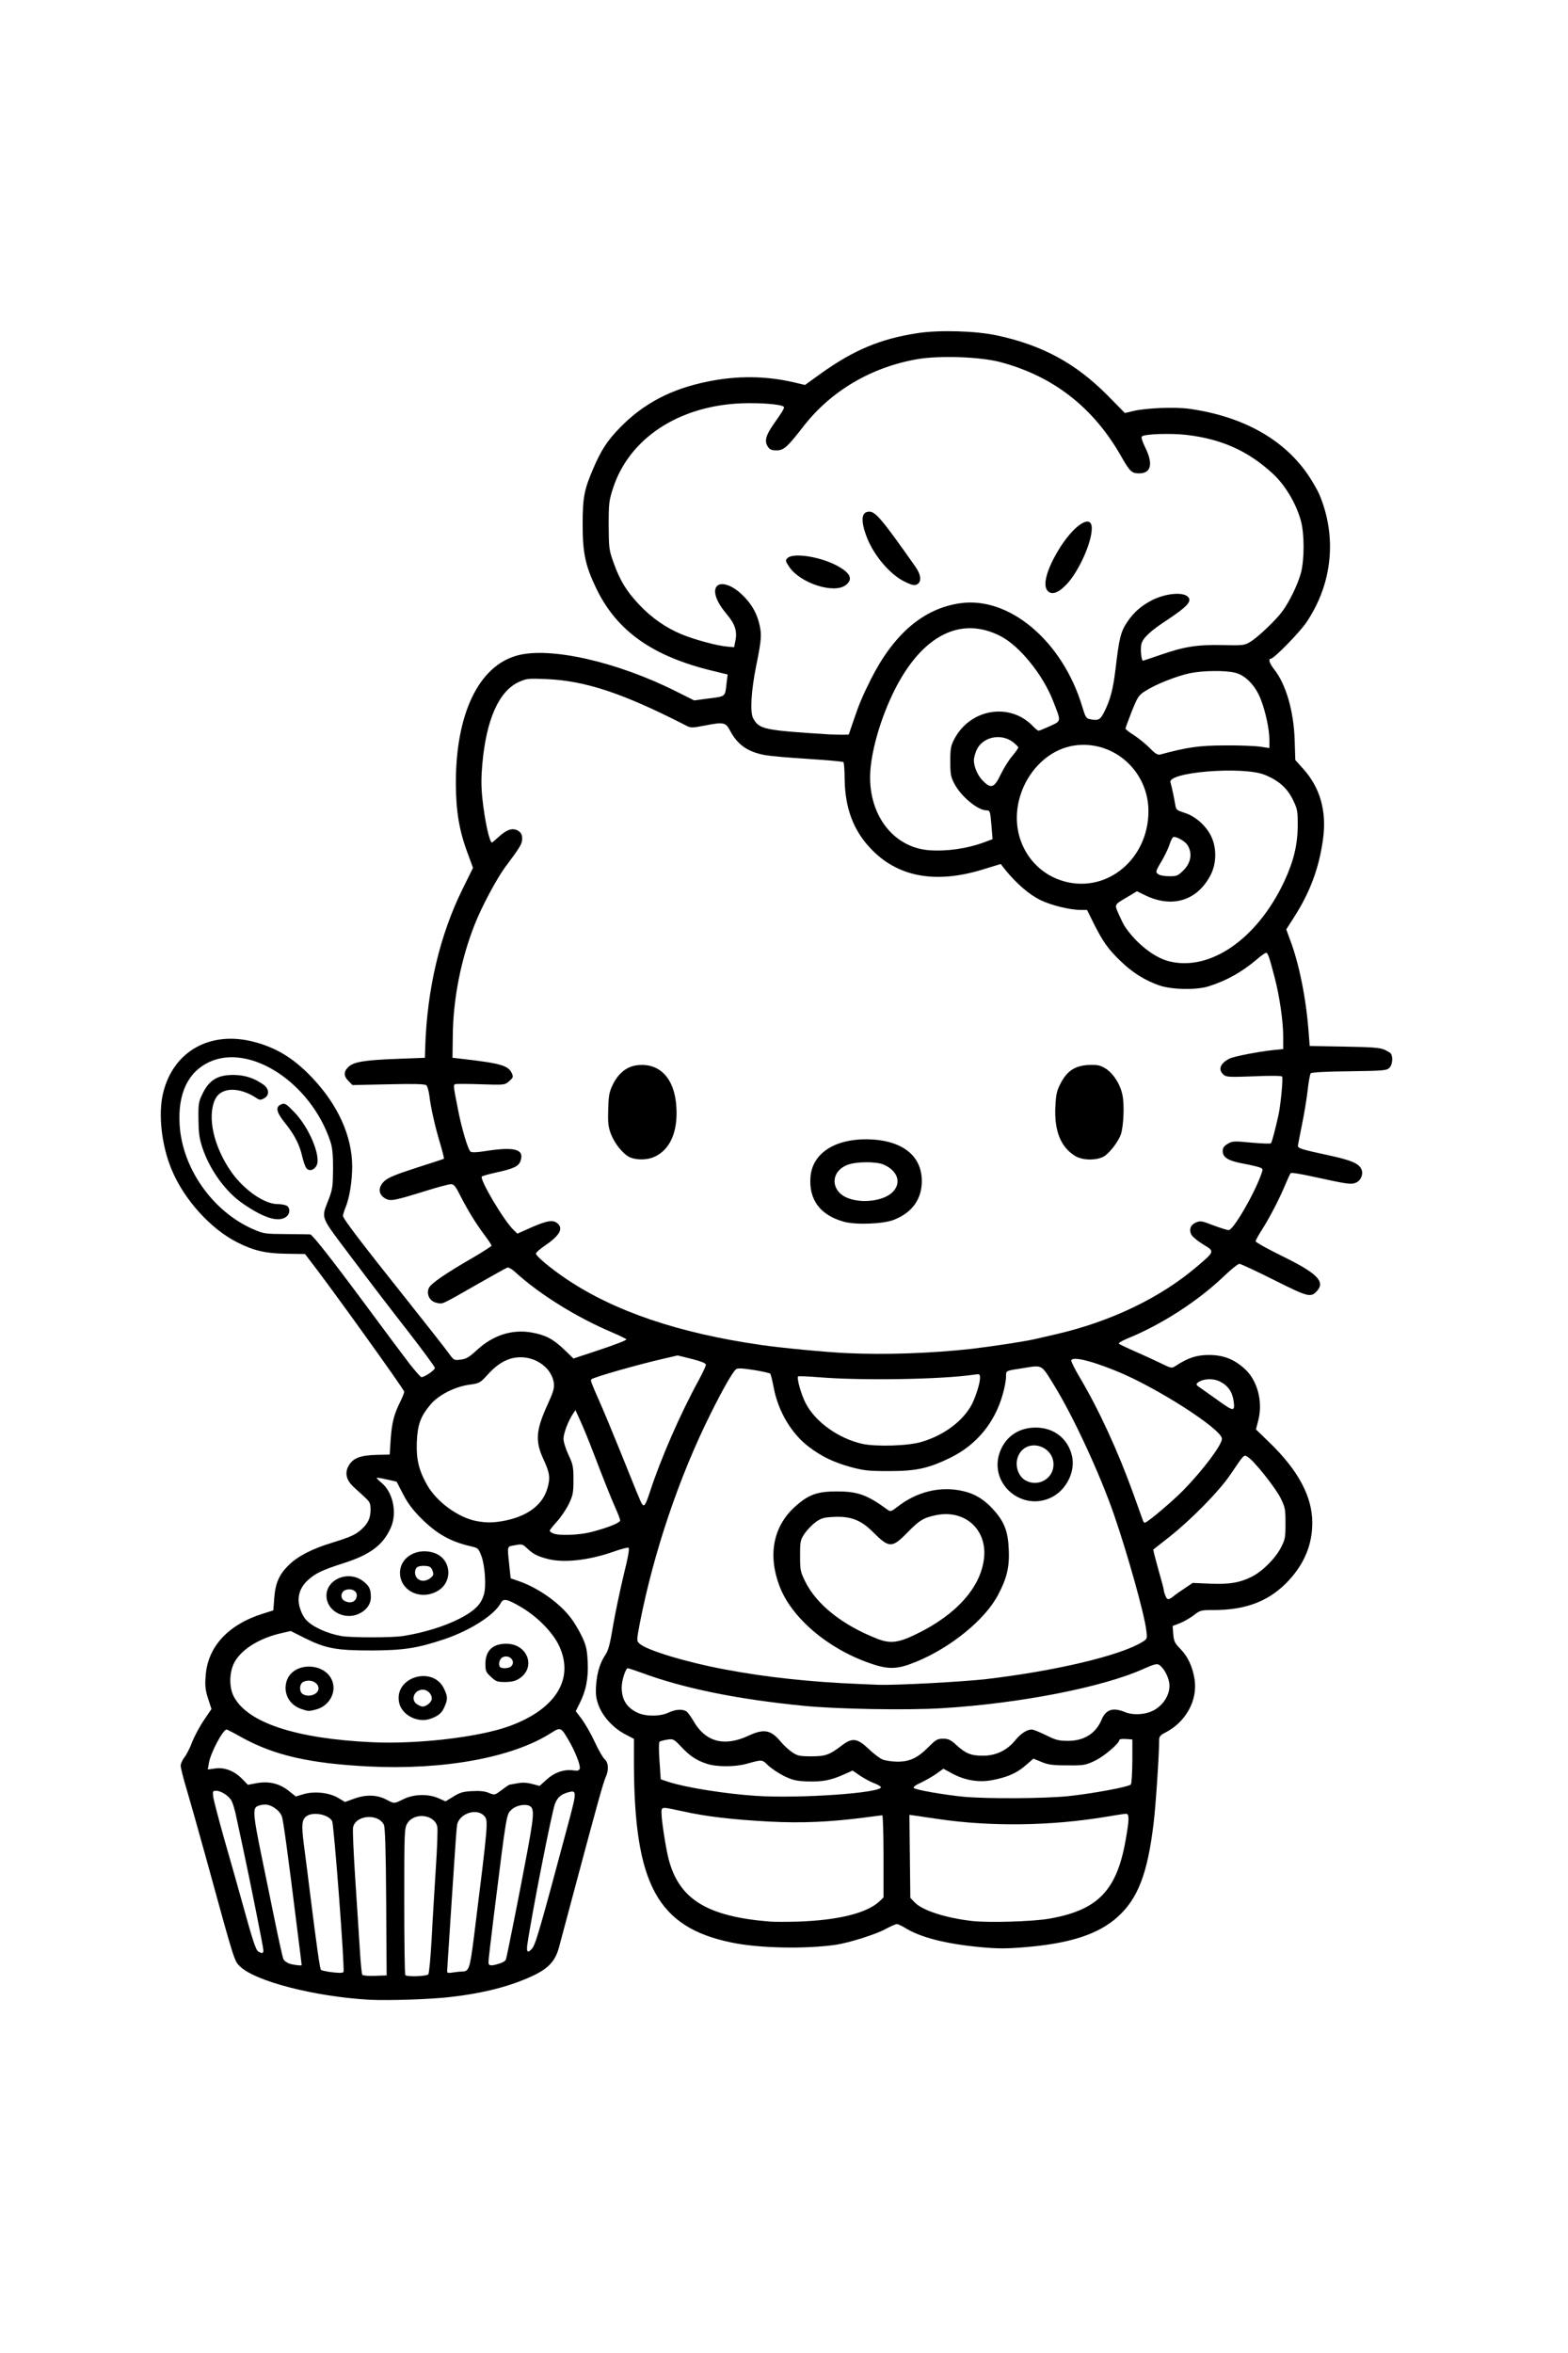 <?xml version="1.0" encoding="UTF-8"?>
<svg xmlns="http://www.w3.org/2000/svg" class="img-fluid" id="outputsvg" style="transform: none; transform-origin: 50% 50%; cursor: move;" width="1024" height="1536" viewBox="0 0 10240 15360">
  <rect x="0" y="0" width="10240" height="15360" fill="#808080" stroke="none"/>
  <g id="l3RHXr6Blnsb5XhhXVaAiZC" fill="rgb(0,0,0)" style="transform: none;">
    <g>
      <path id="pdRoWY4Bq" d="M2385 13084 c-358 -20 -752 -121 -850 -220 -35 -34 -35 -34 -215 -690 -49 -177 -107 -383 -129 -457 -49 -162 -53 -231 -18 -274 13 -15 36 -59 51 -98 15 -38 46 -99 70 -135 l42 -65 -14 -45 c-9 -31 -12 -80 -10 -155 4 -98 8 -118 35 -176 55 -119 177 -214 338 -265 l70 -22 6 -79 c7 -98 32 -155 93 -215 61 -59 154 -108 286 -148 131 -41 169 -59 208 -105 60 -68 54 -101 -32 -164 -62 -46 -86 -90 -86 -158 0 -59 28 -109 73 -128 17 -7 74 -16 125 -20 l92 -8 0 -66 c0 -85 21 -183 54 -250 l25 -53 -141 -197 c-142 -196 -390 -535 -455 -622 l-35 -46 -126 -6 c-233 -11 -390 -84 -558 -259 -176 -183 -264 -406 -263 -668 0 -209 42 -325 154 -428 89 -81 179 -112 328 -112 222 0 397 78 563 252 119 125 196 254 239 404 40 136 33 374 -15 498 -10 28 -6 36 81 150 51 67 197 252 323 411 127 160 246 309 265 333 18 23 40 42 48 42 9 0 39 -22 67 -48 96 -91 198 -132 328 -132 135 0 218 30 304 112 l53 50 120 -40 120 -39 -107 -48 c-178 -82 -389 -215 -525 -333 -27 -23 -50 -42 -52 -42 -2 0 -91 50 -197 110 -167 96 -199 110 -238 110 -25 0 -55 -3 -68 -6 -44 -12 -67 -100 -40 -159 12 -26 117 -98 286 -196 50 -29 92 -56 92 -60 0 -3 -15 -26 -34 -51 -37 -48 -127 -201 -153 -260 -9 -21 -24 -38 -32 -38 -9 0 -80 20 -158 45 -168 52 -230 63 -273 45 -40 -16 -50 -37 -50 -100 0 -80 26 -98 234 -166 l173 -55 -23 -77 c-28 -98 -64 -272 -64 -311 0 -16 -5 -33 -12 -37 -6 -4 -118 -6 -249 -5 l-239 2 -25 -25 c-20 -20 -25 -35 -25 -76 0 -99 47 -117 341 -128 l184 -7 2 -70 c12 -372 97 -737 238 -1020 l60 -123 -26 -74 c-54 -147 -72 -265 -72 -473 -2 -484 142 -795 400 -866 234 -65 692 32 1098 233 l110 54 70 -9 c39 -6 73 -15 77 -21 4 -6 8 -25 8 -43 0 -30 -3 -33 -42 -43 -188 -47 -251 -68 -364 -120 -251 -116 -429 -327 -505 -600 -21 -76 -24 -105 -24 -275 0 -211 8 -255 70 -398 51 -120 93 -183 175 -267 154 -157 330 -249 575 -301 145 -31 433 -34 563 -6 45 10 88 14 95 10 7 -4 50 -35 97 -68 197 -141 380 -216 616 -251 147 -22 438 -15 572 14 295 64 516 183 718 386 105 106 113 111 140 103 52 -15 316 -20 405 -8 355 51 626 206 782 447 101 156 147 343 133 544 -18 253 -109 447 -289 616 -80 75 -84 81 -70 99 31 40 84 166 103 247 12 47 23 139 27 213 l6 130 49 55 c123 137 161 314 122 558 -26 165 -84 316 -178 462 l-42 65 19 50 c51 137 97 375 113 582 l7 91 226 4 c202 3 230 5 266 23 32 16 41 28 48 58 12 48 2 99 -23 122 -17 16 -45 18 -259 19 -150 1 -244 5 -250 11 -6 6 -16 58 -22 115 -6 57 -21 153 -33 212 l-23 107 46 10 c311 68 329 74 357 116 20 31 15 119 -9 142 -9 9 -39 18 -70 21 -50 4 -98 -4 -363 -63 -17 -4 -24 5 -44 53 -34 84 -108 229 -148 292 -25 40 -31 55 -21 59 57 18 319 161 350 191 36 34 39 41 39 91 -1 78 -32 109 -109 109 -32 0 -86 -22 -242 -100 l-201 -101 -78 75 c-143 137 -354 279 -532 361 -48 22 -88 42 -88 45 0 3 26 16 58 29 31 12 86 37 122 55 l65 32 69 -36 c66 -34 72 -35 180 -35 99 0 117 3 167 26 131 62 189 153 197 309 2 52 0 110 -5 129 -9 34 -7 36 69 110 136 129 230 272 263 398 19 73 19 230 0 312 -21 87 -66 169 -136 245 -124 135 -277 196 -492 196 -83 0 -89 1 -131 34 -25 19 -66 42 -91 52 -42 16 -46 20 -40 43 4 14 26 46 49 71 105 112 125 337 43 467 -31 48 -95 106 -147 133 -32 16 -40 26 -40 48 0 93 -22 428 -36 542 -59 498 -188 675 -561 770 -100 26 -318 50 -453 50 -230 0 -498 -48 -627 -113 l-69 -34 -56 28 c-176 89 -483 131 -803 109 -390 -26 -594 -116 -727 -319 -105 -161 -157 -449 -158 -878 l0 -162 -61 -32 c-107 -57 -188 -175 -190 -277 l0 -37 -13 40 c-7 22 -18 51 -25 64 -11 21 -9 28 19 67 17 25 51 86 75 137 23 50 52 101 64 111 17 16 21 31 21 82 0 35 -7 78 -15 96 -15 33 -58 187 -205 738 -45 168 -90 336 -100 374 -24 87 -67 134 -165 181 -144 68 -319 114 -535 141 -124 15 -462 25 -595 18z m106 -674 c-4 -494 -3 -486 -61 -510 -23 -10 -33 -9 -55 6 -15 10 -30 27 -35 38 -4 12 1 149 11 306 10 157 23 356 29 443 5 87 12 162 16 168 3 6 27 9 52 7 l47 -3 -4 -455z m276 448 c6 -7 15 -114 22 -238 7 -124 19 -322 27 -441 16 -232 13 -255 -29 -278 -36 -19 -74 -7 -97 32 -19 31 -20 52 -20 478 0 245 3 449 7 452 11 12 80 8 90 -5z m-557 -55 c0 -21 -7 -126 -15 -233 -8 -107 -21 -294 -30 -415 -17 -236 -22 -253 -74 -275 -26 -10 -35 -10 -56 4 -29 19 -31 48 -15 168 5 40 24 183 40 318 45 358 60 454 73 462 7 4 27 8 45 8 30 0 32 -2 32 -37z m813 25 c17 -13 26 -71 92 -623 14 -115 28 -230 31 -255 4 -37 1 -49 -16 -67 -11 -13 -27 -23 -35 -23 -26 0 -74 51 -80 83 -5 30 -21 267 -45 662 -6 88 -12 177 -14 198 -4 35 -2 37 23 37 15 0 35 -6 44 -12z m-1093 -50 c0 -7 -11 -101 -25 -208 -59 -472 -85 -659 -94 -681 -8 -23 -41 -58 -68 -73 -7 -4 -22 -2 -33 4 -24 13 -25 0 26 250 124 613 142 694 160 707 22 16 34 17 34 1z m1341 -10 c5 -7 60 -279 129 -638 33 -170 51 -290 45 -300 -4 -6 -17 -10 -30 -10 -29 0 -70 48 -79 92 -7 42 -48 360 -81 633 -14 116 -27 218 -29 228 -4 14 0 16 17 11 12 -4 25 -11 28 -16z m2134 -273 c152 -24 252 -61 308 -113 l27 -26 0 -233 c0 -215 -1 -233 -17 -233 -10 0 -72 7 -138 14 -346 41 -837 21 -1133 -45 -51 -12 -95 -19 -97 -17 -6 6 24 195 41 262 37 142 122 255 236 312 182 92 490 123 773 79z m1410 0 c256 -42 388 -136 460 -327 23 -64 68 -278 59 -287 -2 -2 -50 3 -106 13 -224 35 -432 48 -693 43 -219 -5 -305 -12 -518 -43 l-48 -7 3 236 3 236 29 30 c50 52 201 101 374 121 100 11 323 4 437 -15z m-3131 -632 c18 -68 30 -123 26 -123 -18 0 -51 46 -65 92 -20 69 -116 555 -114 583 0 9 70 -243 153 -552z m-2084 436 c-10 -52 -31 -148 -45 -214 -14 -66 -33 -154 -42 -195 -8 -41 -21 -87 -28 -101 -15 -28 -43 -55 -50 -47 -3 2 33 137 79 299 46 162 87 309 91 327 4 18 9 32 11 29 2 -2 -5 -46 -16 -98z m1150 -613 c47 1 101 6 120 12 31 11 41 9 85 -14 46 -23 59 -25 160 -22 100 2 114 0 147 -20 46 -29 137 -45 199 -37 46 6 51 5 90 -28 40 -35 105 -57 164 -57 14 0 25 -4 25 -10 0 -14 -21 -59 -58 -122 l-33 -58 -37 24 c-45 28 -114 60 -202 93 -402 152 -1216 160 -1648 17 -59 -19 -145 -56 -191 -80 -46 -25 -87 -42 -92 -37 -8 9 -79 149 -79 158 0 3 21 5 48 5 56 0 117 26 161 69 30 29 34 30 90 25 73 -8 155 10 201 44 32 25 41 26 160 27 110 0 129 3 162 22 36 21 39 21 84 6 56 -19 195 -14 238 9 27 14 33 14 75 -5 35 -16 66 -21 131 -21z m4196 9 c155 -17 393 -60 408 -75 4 -4 11 -58 14 -118 5 -117 -5 -146 -36 -101 -33 47 -89 93 -152 123 -63 30 -69 31 -205 31 -90 0 -153 -5 -177 -13 -36 -13 -38 -12 -88 27 -122 96 -373 120 -505 48 l-40 -22 -48 32 c-26 17 -44 34 -40 36 8 5 226 34 298 40 118 10 438 5 571 -8z m-1494 -10 c195 -19 200 -20 153 -52 l-37 -25 -82 27 c-75 24 -94 26 -207 23 -117 -3 -129 -5 -189 -35 -36 -18 -80 -46 -98 -62 l-33 -31 -56 15 c-33 9 -102 15 -163 15 -155 0 -231 -30 -318 -124 -39 -42 -74 -58 -85 -38 -3 4 -2 48 2 97 l6 90 54 18 c107 35 369 77 566 90 135 9 347 6 487 -8z m484 -236 c24 -11 68 -45 98 -75 l54 -54 71 0 c69 0 73 1 114 39 55 50 97 71 145 71 54 0 136 -44 179 -97 70 -86 142 -96 262 -37 49 24 87 36 116 36 76 0 156 -58 189 -136 23 -55 41 -66 110 -66 36 0 80 7 102 16 48 20 94 13 146 -21 85 -56 101 -138 41 -207 -14 -16 -18 -16 -55 3 -156 80 -580 179 -977 228 -452 57 -1079 53 -1546 -9 -294 -40 -624 -114 -799 -180 -68 -26 -73 -26 -86 15 -22 68 17 141 95 176 51 24 90 23 140 -1 44 -21 143 -27 175 -10 10 5 31 34 48 63 58 103 140 149 224 126 24 -6 64 -22 90 -35 35 -18 64 -24 108 -24 73 0 104 14 149 70 55 67 102 93 169 94 62 0 97 -14 171 -71 39 -30 51 -33 109 -33 l65 0 58 55 c91 87 153 104 235 64z m-3096 -120 c410 -35 693 -156 780 -333 42 -86 42 -132 0 -224 -25 -54 -50 -88 -104 -140 -59 -56 -178 -142 -199 -142 -3 0 -34 28 -69 63 -102 100 -273 178 -505 229 -83 18 -132 22 -313 22 -253 1 -329 -11 -458 -75 -69 -34 -90 -40 -120 -34 -164 31 -313 157 -314 267 -4 265 579 429 1302 367z m3155 -369 c316 -12 625 -48 900 -105 234 -49 453 -116 531 -164 30 -19 31 -21 24 -63 -23 -122 -130 -494 -204 -708 -93 -270 -267 -645 -396 -853 -62 -101 -76 -118 -94 -113 -11 2 -43 8 -71 11 -83 11 -85 12 -85 53 0 21 -9 71 -21 112 -51 185 -171 331 -339 414 -154 75 -223 90 -435 90 -165 0 -188 -3 -278 -27 -282 -78 -453 -254 -505 -522 -20 -100 -19 -99 -124 -110 l-66 -7 -27 43 c-131 207 -306 603 -427 964 -51 153 -131 457 -164 623 -22 109 -23 106 77 145 284 112 814 198 1354 220 39 2 79 4 90 5 11 1 128 -3 260 -8z m-2067 -196 c15 -21 28 -73 47 -184 14 -85 41 -217 59 -292 18 -76 32 -138 31 -138 -1 0 -28 9 -59 20 -226 77 -506 64 -590 -29 -11 -12 -30 -21 -44 -21 -20 0 -23 4 -18 23 3 12 6 46 6 75 0 41 4 54 18 59 144 49 225 98 322 193 105 103 159 209 167 330 l6 82 17 -44 c9 -24 26 -58 38 -74z m-1328 -114 c217 -34 434 -123 498 -205 47 -59 52 -160 14 -262 -17 -45 -20 -48 -67 -59 -165 -38 -313 -138 -402 -272 l-38 -57 0 80 c-2 171 -95 280 -303 351 l-97 33 76 0 c68 1 80 4 117 31 47 34 57 60 57 142 -1 99 -58 148 -173 148 -117 0 -173 -43 -180 -140 -6 -77 1 -102 39 -139 36 -36 32 -38 -22 -11 -58 30 -116 86 -129 125 -12 36 4 90 38 128 41 46 137 90 232 107 66 11 265 11 340 0z m5115 -318 l50 -34 112 7 c125 8 186 -2 267 -42 70 -35 153 -118 189 -188 26 -50 31 -72 32 -130 0 -93 -36 -167 -145 -298 l-82 -98 -51 77 c-101 151 -273 326 -450 459 -44 33 -64 55 -61 65 3 8 17 58 31 110 14 52 27 101 29 108 4 15 6 14 79 -36z m-3812 -382 c53 -17 97 -36 97 -43 0 -7 -10 -32 -21 -57 -11 -25 -40 -97 -65 -160 -25 -63 -70 -180 -102 -259 l-56 -145 -24 53 -24 53 33 71 c33 70 34 76 34 197 -1 139 -13 178 -80 270 -19 26 -35 51 -35 55 0 17 150 -5 243 -35z m-631 -55 c129 -27 222 -88 259 -170 26 -57 23 -93 -13 -170 -23 -50 -32 -87 -36 -140 -6 -92 9 -158 59 -264 23 -47 41 -96 41 -109 1 -58 -111 -152 -182 -152 -46 0 -128 49 -183 111 -52 57 -55 59 -122 68 -249 36 -400 259 -325 481 30 91 70 157 132 218 73 73 196 132 293 141 6 0 40 -6 77 -14z m4402 -173 c84 -83 170 -184 230 -272 l38 -55 -44 -37 c-176 -154 -618 -393 -821 -443 l-27 -7 45 77 c107 181 252 497 335 730 23 66 47 130 51 143 9 24 9 24 62 -18 28 -23 87 -76 131 -118z m-3342 -327 c47 -113 157 -340 204 -421 15 -25 24 -47 21 -50 -8 -8 -110 -34 -135 -34 -40 0 -495 120 -511 135 -1 2 21 59 49 127 29 68 84 202 122 298 38 96 81 201 95 233 l26 58 42 -118 c23 -65 62 -168 87 -228z m1658 -13 c189 -56 327 -186 366 -346 l7 -29 -59 6 c-248 27 -556 31 -938 10 l-118 -6 7 24 c47 168 211 310 405 354 85 19 243 13 330 -13z m2010 -282 c-24 -34 -73 -63 -97 -58 -10 2 3 15 35 36 29 18 54 37 57 43 4 5 11 9 16 9 6 0 1 -14 -11 -30z m-5222 -169 c10 -6 -37 -73 -184 -262 -109 -140 -269 -350 -357 -467 l-159 -213 5 -57 c2 -31 17 -91 32 -132 36 -94 41 -231 12 -320 -86 -257 -294 -466 -532 -535 -214 -61 -413 137 -391 391 22 268 226 547 479 658 71 31 74 31 218 29 104 -2 150 1 161 10 29 22 111 127 341 437 291 390 351 469 357 470 3 0 11 -4 18 -9z m3237 -131 c248 -15 575 -56 720 -90 22 -5 81 -19 130 -30 374 -86 708 -250 953 -468 l44 -39 -46 -27 c-25 -14 -52 -36 -61 -48 -15 -23 -21 -104 -7 -124 27 -40 105 -44 198 -9 36 14 68 25 69 25 2 0 25 -35 52 -77 57 -90 135 -251 128 -263 -2 -4 -30 -11 -61 -15 -75 -9 -142 -30 -165 -51 -14 -13 -19 -31 -19 -71 0 -49 2 -55 33 -74 30 -19 42 -20 163 -14 l130 6 13 -53 c30 -125 42 -187 48 -255 l6 -72 -182 6 c-215 7 -221 5 -221 -82 0 -54 9 -69 58 -94 28 -15 190 -46 285 -56 l67 -7 0 -50 c0 -78 -28 -252 -60 -372 -16 -59 -31 -110 -33 -113 -3 -2 -20 9 -38 25 -46 40 -139 99 -197 123 -105 46 -143 53 -282 54 -115 0 -145 -3 -201 -23 -92 -32 -177 -85 -254 -161 -79 -76 -113 -125 -172 -242 l-44 -89 -39 0 c-73 0 -195 -30 -267 -65 -71 -35 -161 -112 -215 -184 l-26 -34 -96 27 c-251 71 -502 51 -662 -52 -175 -114 -268 -295 -281 -549 l-6 -112 -51 -5 c-28 -3 -132 -10 -231 -16 -200 -12 -270 -23 -332 -52 -49 -23 -106 -82 -127 -132 -8 -18 -19 -36 -24 -40 -6 -3 -39 1 -74 9 -96 23 -157 19 -214 -11 -317 -170 -629 -276 -855 -291 -88 -5 -100 -4 -151 19 -127 58 -211 243 -237 517 -11 121 8 332 37 412 8 20 8 20 36 -2 38 -30 126 -38 161 -15 22 15 25 23 25 80 0 69 2 66 -112 218 -55 75 -154 260 -198 373 -84 211 -137 470 -142 685 l-3 124 50 7 c28 4 95 13 150 19 156 19 195 44 195 126 0 34 -5 47 -27 64 -25 19 -38 21 -186 19 -87 0 -161 1 -163 4 -7 7 42 223 68 302 21 63 25 70 48 68 14 -1 82 -5 151 -9 120 -7 127 -6 148 15 23 23 28 69 10 119 -12 35 -45 51 -161 77 l-77 17 24 47 c30 59 139 223 160 241 13 11 28 7 90 -19 54 -22 90 -31 131 -31 75 0 94 17 94 81 0 55 -25 91 -94 135 l-43 27 45 39 c153 133 414 272 687 365 468 159 1173 246 1730 213z m1800 -2555 c116 -30 251 -117 351 -228 159 -176 277 -442 278 -627 2 -141 -75 -247 -217 -302 -103 -41 -367 -34 -513 13 -30 9 -31 11 -23 47 4 20 11 53 14 74 5 34 9 37 61 54 68 21 136 80 172 148 24 46 26 62 27 156 0 96 -2 110 -28 160 -56 108 -141 167 -259 177 -64 6 -162 -10 -214 -35 -32 -15 -36 -15 -76 8 -62 33 -62 33 -34 86 64 124 194 239 306 268 71 19 84 19 155 1z m-693 -516 c169 -35 306 -185 339 -370 10 -55 10 -81 0 -126 -36 -162 -165 -293 -325 -332 -178 -43 -394 123 -452 349 -26 104 -4 206 68 313 56 82 131 135 230 161 66 18 75 19 140 5z m578 -79 c47 -47 51 -76 15 -114 -25 -27 -45 -27 -45 -1 0 7 -15 43 -34 79 -19 35 -31 67 -28 70 16 17 56 2 92 -34z m-1414 -150 c45 -10 99 -26 121 -35 l40 -16 -4 -52 c-6 -68 -9 -77 -29 -77 -58 0 -168 -90 -212 -175 -25 -46 -27 -59 -27 -175 0 -116 2 -129 27 -175 57 -108 150 -169 273 -181 115 -11 218 20 290 85 l30 28 42 -21 42 -21 -32 -81 c-96 -237 -282 -427 -455 -463 -252 -53 -530 264 -647 739 -34 139 -38 195 -21 280 37 176 129 288 285 345 54 20 184 18 277 -5z m277 -572 l36 -47 -22 -14 c-44 -28 -65 -29 -108 -5 -82 45 -92 127 -26 200 l30 33 27 -60 c15 -33 43 -81 63 -107z m1132 -69 c105 -24 426 -38 513 -21 61 11 61 13 36 -105 -36 -177 -109 -287 -206 -311 -137 -35 -373 18 -528 118 -44 28 -52 39 -79 111 -17 45 -31 84 -31 88 0 4 21 22 48 39 26 17 65 49 87 71 23 25 45 39 55 36 8 -3 56 -14 105 -26z m-2153 -180 c54 -161 131 -321 212 -439 65 -95 176 -206 248 -248 241 -142 546 -115 762 67 146 124 270 318 332 519 20 65 29 82 44 82 43 0 93 -143 115 -322 24 -204 34 -244 76 -307 62 -94 159 -157 274 -181 63 -13 160 -7 182 12 18 15 16 89 -2 116 -9 12 -62 52 -118 88 -115 75 -152 107 -173 146 -28 53 -20 56 69 27 138 -46 223 -59 389 -59 177 0 180 -1 296 -114 268 -259 309 -591 107 -862 -65 -87 -184 -183 -297 -240 -134 -68 -362 -113 -494 -99 l-62 6 21 47 c28 62 29 152 3 181 -16 17 -31 21 -86 21 -38 0 -73 -5 -82 -12 -9 -7 -39 -52 -66 -99 -153 -269 -371 -462 -642 -569 -182 -72 -433 -98 -626 -66 -300 51 -564 206 -742 433 -37 48 -83 104 -103 125 -36 37 -38 38 -108 38 -64 0 -72 -2 -87 -25 -12 -18 -15 -41 -12 -83 3 -47 11 -68 47 -120 23 -35 40 -67 36 -70 -4 -4 -77 -7 -163 -6 -136 1 -170 5 -257 27 -296 79 -519 272 -601 522 -26 81 -29 103 -29 215 1 113 4 133 32 213 40 115 83 185 167 274 117 124 247 197 445 249 121 31 121 31 121 -12 0 -42 -11 -64 -60 -124 -56 -67 -70 -101 -70 -169 0 -70 11 -81 82 -81 60 1 115 29 169 87 114 122 132 238 79 504 -53 264 -39 329 75 358 42 10 425 40 459 36 5 -1 22 -39 38 -86z"></path>
      <path id="p1C8BRUUA0" d="M2672 11247 c-45 -17 -88 -61 -96 -98 -30 -152 37 -239 185 -239 125 1 189 61 189 176 -1 113 -66 175 -186 173 -32 0 -74 -6 -92 -12z m103 -156 c7 -12 -12 -24 -25 -16 -11 7 -4 25 10 25 5 0 11 -4 15 -9z"></path>
      <path id="pSbxFe3s0" d="M1935 11185 c-78 -28 -116 -106 -101 -209 14 -89 69 -126 188 -126 119 0 176 43 186 139 6 71 -5 116 -38 155 -47 53 -150 71 -235 41z m95 -165 c0 -5 -7 -10 -15 -10 -8 0 -15 5 -15 10 0 6 7 10 15 10 8 0 15 -4 15 -10z"></path>
      <path id="plgRHCaV8" d="M3176 10976 c-36 -33 -36 -34 -36 -117 1 -90 8 -108 57 -141 44 -28 179 -26 224 5 45 30 59 60 59 130 0 116 -47 157 -182 157 -85 0 -87 -1 -122 -34z"></path>
      <path id="p72oaC7w2" d="M5650 10887 c-275 -94 -513 -298 -590 -505 -33 -88 -43 -158 -37 -269 7 -138 42 -219 135 -304 97 -88 145 -104 312 -103 150 0 199 13 296 77 l51 34 28 -23 c43 -34 144 -80 203 -93 71 -15 204 -14 273 3 76 17 137 55 194 118 80 89 98 140 103 295 4 148 -9 211 -71 326 -85 161 -309 343 -537 437 -72 29 -99 35 -175 37 -80 3 -101 -1 -185 -30z m306 -251 c244 -117 409 -294 438 -471 19 -112 -96 -245 -211 -247 -91 -1 -150 31 -244 132 -55 60 -55 60 -113 60 -70 0 -82 -6 -156 -80 -134 -134 -290 -130 -385 10 -26 40 -30 54 -30 115 0 59 6 81 33 138 39 79 129 180 217 242 109 77 291 158 335 149 14 -2 66 -24 116 -48z"></path>
      <path id="pVQbI4bKM" d="M6618 9805 c-189 -99 -182 -412 12 -498 34 -16 66 -20 135 -20 77 0 97 3 141 26 28 14 63 42 79 62 102 134 56 358 -87 429 -45 22 -65 26 -142 26 -76 -1 -99 -5 -138 -25z m172 -170 c16 -9 37 -29 45 -45 14 -27 14 -33 1 -59 -17 -32 -57 -61 -84 -61 -24 0 -70 45 -78 76 -7 27 19 70 55 89 32 18 27 18 61 0z"></path>
      <path id="p1BLvaaseV" d="M2649 10417 c-53 -35 -71 -79 -67 -164 4 -77 21 -108 79 -138 46 -24 141 -29 198 -10 70 23 94 59 99 146 8 131 -52 189 -196 189 -66 0 -85 -4 -113 -23z m132 -152 c-1 -15 -24 -12 -29 3 -3 9 2 13 12 10 10 -1 17 -7 17 -13z"></path>
      <path id="pGOEyAmSN" d="M1730 7981 c-38 -12 -109 -50 -171 -92 -114 -77 -218 -220 -267 -366 -23 -69 -26 -95 -26 -218 -1 -136 0 -142 29 -200 24 -47 41 -66 79 -90 47 -28 55 -30 150 -29 106 0 157 15 226 64 27 19 30 27 30 77 0 41 -5 59 -17 69 -28 21 -100 17 -133 -6 -37 -26 -99 -47 -127 -42 -34 5 -70 48 -82 98 -30 120 78 362 215 483 62 54 157 101 206 101 65 0 78 13 78 75 0 44 -4 57 -22 69 -24 17 -122 21 -168 7z"></path>
      <path id="p7BMXrlP5" d="M1970 7656 c-6 -8 -18 -42 -26 -76 -18 -79 -51 -143 -114 -220 -46 -58 -50 -67 -50 -117 0 -48 3 -54 26 -63 58 -22 85 -13 145 49 120 123 196 357 139 426 -16 20 -103 20 -120 1z"></path>
      <path id="px7e1u3w3" d="M5480 8005 c-111 -32 -187 -99 -211 -189 -6 -23 -9 -82 -7 -131 3 -80 7 -96 34 -135 68 -102 176 -145 364 -143 198 1 310 50 365 157 22 43 25 63 25 146 0 83 -3 103 -26 148 -30 60 -83 106 -157 135 -70 28 -304 35 -387 12z m278 -223 c52 -27 77 -64 62 -89 -57 -90 -259 -98 -320 -12 -16 21 -18 33 -11 46 40 76 176 104 269 55z"></path>
      <path id="pFBzTXJhf" d="M4084 7585 c-44 -20 -100 -89 -125 -154 -18 -49 -20 -73 -17 -192 3 -128 5 -139 33 -194 45 -87 94 -119 194 -123 96 -5 146 9 190 50 59 55 84 127 89 252 8 201 -39 314 -150 360 -46 20 -171 20 -214 1z"></path>
      <path id="p4KiGyH4A" d="M6995 7578 c-53 -31 -101 -97 -121 -165 -12 -43 -15 -86 -12 -183 3 -118 6 -132 33 -186 20 -39 45 -68 73 -89 40 -28 51 -30 140 -33 86 -2 102 0 137 20 52 30 101 104 115 175 14 66 8 260 -9 315 -14 44 -64 112 -104 142 -23 17 -46 22 -120 24 -81 2 -97 0 -132 -20z"></path>
      <path id="ppLGnW7Gz" d="M6809 3883 c-23 -27 -16 -139 11 -203 80 -185 193 -310 281 -310 48 0 59 15 59 80 0 123 -76 304 -167 397 -51 52 -52 53 -111 53 -43 0 -63 -5 -73 -17z"></path>
      <path id="p5aNgIcFZ" d="M5289 3846 c-123 -50 -189 -115 -189 -186 0 -56 18 -65 125 -64 99 2 178 20 260 61 81 41 95 58 95 119 0 45 -4 56 -26 73 -40 31 -187 30 -265 -3z"></path>
      <path id="p14s4ItG52" d="M5874 3825 c-132 -66 -258 -254 -271 -406 -8 -93 3 -109 74 -109 52 0 59 3 93 39 20 21 74 91 121 156 160 223 149 204 149 265 0 31 -5 61 -12 68 -21 21 -100 14 -154 -13z"></path>
    </g>
  </g>
  <g id="l3K4F2h1Z71G3JdIsmIxdGI" fill="rgb(255,255,255)" style="transform: none;">
    <g>
      <path id="paAlP38EF" d="M0 7680 l0 -7680 5120 0 5120 0 0 7680 0 7680 -5120 0 -5120 0 0 -7680z m2950 5355 c215 -25 390 -71 535 -140 98 -47 141 -94 165 -181 10 -38 55 -206 100 -374 147 -551 190 -705 205 -738 22 -47 19 -95 -6 -118 -12 -10 -41 -61 -65 -113 -24 -52 -62 -118 -84 -148 l-40 -53 24 -48 c43 -84 59 -166 54 -273 -4 -82 -10 -107 -37 -165 -18 -38 -50 -92 -72 -121 -75 -100 -216 -199 -342 -242 l-52 -18 -8 -74 c-15 -145 -18 -132 36 -142 46 -9 50 -8 80 21 40 37 67 51 132 68 105 28 269 10 432 -47 47 -17 90 -28 97 -26 8 3 0 54 -31 178 -23 96 -54 244 -69 329 -19 118 -31 163 -49 190 -36 53 -56 117 -62 200 -4 61 -1 85 16 132 28 74 94 146 170 187 l61 32 0 162 c2 788 154 1067 635 1167 178 38 484 44 685 15 84 -13 255 -66 320 -101 35 -19 70 -34 77 -34 8 0 30 11 51 23 101 64 270 107 500 128 107 10 165 10 285 0 294 -24 481 -85 605 -197 134 -120 197 -286 236 -614 14 -114 36 -449 36 -542 0 -22 8 -32 40 -48 135 -69 213 -212 191 -349 -13 -82 -44 -148 -93 -198 -36 -37 -42 -49 -46 -96 l-4 -53 47 -18 c25 -10 66 -33 91 -52 42 -33 48 -34 131 -34 215 0 368 -61 492 -196 101 -111 151 -233 151 -374 0 -171 -92 -343 -283 -527 l-85 -82 15 -58 c32 -122 -5 -263 -89 -338 -69 -63 -140 -90 -233 -90 -81 0 -135 18 -217 71 -26 17 -28 17 -95 -16 -37 -18 -113 -53 -168 -77 -55 -24 -103 -47 -108 -52 -4 -4 19 -18 50 -31 227 -92 466 -246 638 -411 45 -43 90 -79 99 -79 9 0 111 48 227 106 224 112 238 115 279 72 57 -62 2 -117 -230 -230 -93 -46 -169 -88 -170 -95 0 -7 20 -43 44 -80 48 -76 110 -194 151 -293 15 -36 30 -68 34 -72 4 -5 70 6 146 23 229 50 247 52 278 40 34 -13 52 -56 38 -88 -17 -38 -64 -58 -199 -88 -191 -41 -217 -49 -216 -66 1 -8 13 -70 27 -139 14 -69 31 -170 37 -225 6 -55 15 -104 20 -109 6 -6 111 -12 253 -13 222 -3 244 -5 261 -23 19 -18 24 -68 10 -91 -3 -6 -23 -18 -43 -27 -29 -13 -82 -17 -262 -20 l-226 -4 -7 -91 c-16 -218 -62 -447 -121 -602 l-25 -68 51 -80 c105 -163 164 -324 189 -509 25 -182 -18 -336 -130 -460 l-51 -57 -4 -128 c-6 -192 -57 -367 -135 -465 -29 -36 -39 -68 -21 -68 20 0 187 -170 233 -238 170 -252 201 -559 83 -837 -10 -22 -37 -71 -62 -109 -156 -241 -427 -396 -782 -447 -96 -14 -286 -6 -370 14 l-55 13 -115 -117 c-207 -208 -426 -327 -723 -390 -135 -29 -372 -36 -512 -15 -244 37 -418 109 -635 264 l-104 75 -71 -17 c-185 -43 -372 -45 -566 -5 -237 48 -416 142 -570 299 -82 84 -124 147 -175 267 -60 138 -70 190 -70 368 0 185 18 268 88 414 135 281 369 446 765 541 l94 23 -7 56 c-10 91 -5 86 -114 100 l-98 13 -114 -57 c-389 -196 -829 -295 -1042 -236 -252 69 -401 383 -400 836 1 184 22 309 79 460 l33 90 -69 140 c-147 298 -231 651 -243 1030 l-2 70 -184 7 c-213 8 -284 20 -317 54 -31 30 -30 59 2 91 l26 26 234 -5 c163 -4 238 -2 248 6 7 6 16 37 20 68 8 73 38 207 73 321 14 48 24 89 22 91 -2 2 -83 28 -180 59 -133 43 -184 64 -208 86 -45 42 -41 90 8 116 33 17 57 12 258 -50 79 -25 154 -45 168 -45 19 0 30 13 60 73 52 101 101 181 157 256 26 35 48 67 48 72 0 4 -48 35 -107 70 -199 115 -290 178 -303 208 -17 42 8 88 54 96 39 8 24 15 262 -121 100 -57 188 -106 196 -109 9 -4 31 9 54 30 159 145 402 296 635 394 47 20 87 40 90 44 2 5 -75 35 -171 67 l-175 58 -60 -58 c-74 -71 -124 -96 -214 -112 -129 -22 -253 18 -360 118 -48 44 -67 55 -102 59 -43 6 -45 5 -79 -42 -18 -26 -138 -178 -265 -338 -306 -384 -425 -540 -425 -558 0 -8 7 -31 15 -51 27 -63 45 -174 45 -271 0 -198 -93 -404 -264 -583 -119 -125 -233 -194 -381 -232 -285 -73 -525 64 -590 336 -33 137 -10 341 56 499 81 195 254 387 429 475 107 54 184 72 318 74 l124 2 26 34 c131 167 622 851 622 865 0 7 -13 39 -29 71 -39 80 -52 132 -60 244 l-6 95 -88 2 c-104 3 -152 21 -180 71 -27 47 -16 94 33 139 21 19 54 50 74 68 31 29 36 39 36 79 0 54 -16 90 -57 127 -38 36 -71 51 -193 89 -132 40 -225 88 -286 148 -61 60 -86 117 -93 215 l-6 79 -70 22 c-227 72 -359 217 -372 406 -5 65 -2 92 16 148 l22 68 -48 71 c-27 39 -62 104 -78 144 -15 41 -39 87 -52 102 -12 16 -23 40 -23 53 0 14 18 86 41 161 22 74 80 280 129 457 180 656 180 656 215 690 98 99 492 200 850 220 124 6 406 -3 535 -19z"></path>
      <path id="pAnsVLTtK" d="M2366 12891 c-4 -6 -11 -79 -16 -163 -5 -84 -19 -292 -30 -463 -11 -170 -18 -322 -14 -337 17 -80 164 -92 201 -16 8 16 13 168 15 503 l3 480 -77 3 c-43 2 -79 -2 -82 -7z"></path>
      <path id="pitU67yHg" d="M2647 12893 c-4 -3 -7 -220 -7 -482 0 -454 1 -477 20 -508 45 -75 180 -59 196 23 3 19 -1 141 -10 272 -8 130 -21 336 -27 457 -7 121 -16 226 -22 233 -10 13 -138 18 -150 5z"></path>
      <path id="p15U7BnsVg" d="M2143 12871 c-24 -4 -45 -9 -47 -12 -7 -6 -29 -165 -66 -459 -17 -135 -37 -298 -46 -362 -16 -127 -13 -161 19 -183 44 -30 143 -10 166 33 12 23 84 969 74 985 -5 8 -40 7 -100 -2z"></path>
      <path id="p52dqUtSM" d="M2920 12869 c0 -8 7 -113 15 -234 8 -121 21 -326 30 -455 8 -129 17 -249 20 -267 13 -73 126 -113 176 -60 29 30 29 29 -66 792 -27 210 -32 225 -79 225 -12 0 -38 3 -58 6 -29 5 -38 3 -38 -7z"></path>
      <path id="pdn36Btup" d="M1892 12819 c-18 -6 -37 -19 -42 -32 -5 -12 -32 -134 -60 -272 -28 -137 -67 -326 -86 -419 -47 -230 -53 -285 -29 -302 11 -8 36 -14 56 -14 42 0 95 37 110 78 9 24 42 266 99 727 17 132 30 241 30 243 0 5 -47 0 -78 -9z"></path>
      <path id="pmirbGBLf" d="M3190 12808 c0 -13 16 -149 35 -303 86 -686 81 -659 118 -694 29 -26 86 -37 116 -22 33 18 30 61 -30 376 -39 207 -118 605 -125 626 -2 9 -22 21 -43 27 -57 18 -71 15 -71 -10z"></path>
      <path id="p7TQFEeSP" d="M1688 12740 c-18 -11 -36 -66 -113 -345 -26 -93 -76 -271 -112 -395 -35 -124 -66 -244 -70 -267 -5 -40 -4 -43 18 -43 34 0 85 34 102 67 8 15 22 62 30 103 9 41 28 129 42 195 49 227 135 658 135 676 0 21 -7 23 -32 9z"></path>
      <path id="p17pUebtF3" d="M3444 12693 c26 -184 160 -868 181 -920 16 -40 39 -60 85 -73 56 -16 56 -4 11 167 -194 726 -224 829 -247 854 -28 31 -37 23 -30 -28z"></path>
      <path id="p1FXCtMGWo" d="M5030 12544 c-413 -33 -596 -146 -664 -410 -18 -71 -46 -250 -46 -299 0 -43 -3 -42 143 -10 149 33 319 53 561 66 210 11 393 3 619 -26 61 -8 114 -15 119 -15 4 0 8 121 8 268 l0 268 -27 26 c-82 77 -270 123 -531 132 -75 2 -157 2 -182 0z"></path>
      <path id="p1BhbRyJxK" d="M6348 12540 c-173 -20 -324 -69 -374 -121 l-29 -30 -3 -271 -3 -271 43 6 c24 4 88 13 143 21 345 51 735 46 1096 -14 64 -11 124 -20 133 -20 22 0 21 39 -4 178 -59 328 -185 454 -505 508 -109 18 -391 26 -497 14z"></path>
      <path id="pWDW3m2vm" d="M2526 11749 c-61 -33 -133 -36 -209 -9 l-64 23 -47 -28 c-59 -34 -157 -44 -227 -22 l-47 14 -47 -37 c-61 -48 -128 -64 -208 -50 l-58 11 -35 -36 c-52 -54 -115 -79 -177 -71 l-50 7 7 -41 c10 -66 92 -220 116 -220 3 0 47 22 96 50 213 118 442 171 828 191 491 25 942 -57 1194 -218 63 -40 66 -38 115 46 45 77 80 168 73 187 -5 12 -15 15 -39 11 -60 -9 -123 11 -175 58 l-48 43 -50 -13 c-34 -9 -65 -10 -95 -4 -24 4 -47 8 -51 9 -3 0 -27 16 -52 35 -45 34 -45 34 -83 19 -25 -11 -59 -15 -109 -12 -59 3 -80 9 -122 35 l-52 32 -45 -20 c-67 -30 -162 -28 -229 5 -63 31 -60 31 -110 5z"></path>
      <path id="p1DFDGcpVp" d="M6293 11729 c-125 -12 -313 -45 -325 -57 -6 -6 10 -19 46 -35 31 -15 77 -41 102 -59 l45 -32 57 31 c80 44 173 60 258 44 99 -18 164 -46 221 -96 l52 -45 53 22 c44 18 73 22 168 22 108 1 119 -1 180 -30 60 -28 160 -114 160 -136 0 -5 19 -8 43 -6 l42 3 0 142 c-1 79 -5 147 -10 152 -16 16 -249 59 -409 76 -162 16 -526 18 -683 4z"></path>
      <path id="p4VkvqgVr" d="M4935 11723 c-197 -13 -459 -55 -566 -90 l-54 -18 -8 -119 c-5 -65 -5 -122 0 -126 4 -4 27 -10 50 -14 40 -6 43 -4 90 45 57 61 100 90 167 112 63 22 184 22 261 1 105 -29 101 -29 141 10 21 20 67 51 103 69 56 27 79 33 154 36 97 3 152 -7 239 -46 l56 -25 48 33 c26 17 67 40 91 49 24 9 45 21 46 26 8 38 -532 76 -818 57z"></path>
      <path id="ptxSPTpJg" d="M5762 11485 c-18 -8 -59 -39 -91 -70 -72 -68 -105 -73 -172 -22 -83 63 -107 72 -200 72 -76 0 -90 -3 -125 -26 -22 -15 -56 -46 -75 -69 -64 -78 -110 -87 -212 -39 -158 73 -281 40 -359 -98 -17 -29 -38 -58 -48 -63 -28 -15 -71 -11 -115 10 -53 25 -146 26 -200 1 -72 -33 -105 -86 -105 -166 0 -46 26 -125 40 -125 5 0 46 14 91 30 273 101 620 172 1054 215 215 22 682 30 906 16 512 -31 1056 -138 1322 -259 60 -27 83 -33 95 -25 30 18 61 73 68 119 9 59 -25 128 -84 168 -53 38 -146 47 -206 22 -78 -32 -124 -17 -152 50 -38 90 -114 138 -219 138 -61 0 -80 -5 -144 -37 -41 -20 -83 -37 -93 -37 -32 0 -73 27 -111 74 -53 64 -127 98 -211 97 -75 0 -111 -15 -173 -72 -35 -32 -50 -39 -84 -39 -37 0 -47 6 -95 54 -73 73 -123 96 -205 96 -35 -1 -79 -7 -97 -15z"></path>
      <path id="p3J4PXiDp" d="M2430 11373 c-498 -23 -813 -127 -903 -298 -33 -62 -30 -166 7 -229 49 -84 166 -155 308 -186 l57 -13 93 47 c135 67 205 80 433 80 210 -1 299 -14 478 -74 168 -57 325 -157 367 -235 18 -33 39 -29 135 27 106 63 205 164 246 251 102 217 -22 416 -328 526 -196 71 -598 118 -893 104z m408 -164 c33 -16 49 -32 63 -63 24 -53 24 -70 -2 -124 -72 -148 -319 -77 -294 84 7 49 45 91 97 111 50 17 87 15 136 -8z m-773 -50 c75 -20 124 -93 111 -164 -28 -146 -268 -157 -306 -15 -20 75 20 149 95 175 49 17 51 17 100 4z m1322 -199 c117 -71 61 -230 -81 -230 -88 0 -135 45 -136 129 0 49 3 57 36 87 32 30 41 34 92 34 39 0 67 -6 89 -20z"></path>
      <path id="pnksMkcmk" d="M2722 11124 c-43 -30 -16 -94 40 -94 30 0 58 28 58 58 0 22 -34 52 -60 52 -9 0 -26 -7 -38 -16z"></path>
      <path id="pvUsZGH2p" d="M1978 11059 c-25 -14 -24 -65 1 -79 44 -23 101 1 101 42 0 38 -62 61 -102 37z"></path>
      <path id="pMkSJOgW5" d="M3267 10883 c-15 -14 -6 -53 14 -64 44 -23 91 25 57 59 -13 13 -60 16 -71 5z"></path>
      <path id="pm0b7zAyb" d="M5615 10993 c-321 -13 -610 -44 -875 -94 -258 -48 -519 -127 -564 -170 -19 -18 -19 -20 3 -136 91 -463 257 -955 463 -1367 77 -155 142 -269 164 -287 11 -9 37 -8 116 4 55 9 104 20 108 24 4 4 14 46 23 92 29 155 117 302 231 387 85 64 159 99 273 131 86 23 116 26 248 26 179 0 258 -17 405 -89 168 -83 288 -229 339 -414 12 -41 21 -91 21 -112 0 -42 -6 -39 111 -57 128 -21 118 -26 200 107 128 207 302 583 395 852 89 259 198 647 210 753 7 55 6 56 -27 76 -144 89 -569 189 -1019 242 -161 18 -586 41 -705 37 -27 -1 -81 -3 -120 -5z m365 -144 c227 -92 452 -275 537 -436 58 -109 76 -182 71 -296 -5 -122 -29 -184 -103 -265 -57 -63 -118 -101 -194 -118 -146 -35 -302 2 -430 102 -41 32 -46 33 -65 19 -131 -96 -194 -119 -326 -119 -134 -1 -191 20 -282 103 -138 127 -174 312 -98 513 77 207 315 410 590 505 122 43 180 41 300 -8z m888 -1075 c96 -48 156 -168 133 -269 -26 -114 -118 -186 -237 -186 -118 0 -207 66 -240 177 -57 199 156 372 344 278z"></path>
      <path id="p10owRUCjL" d="M5725 10696 c-226 -89 -393 -223 -467 -373 -31 -63 -33 -75 -33 -168 0 -95 2 -102 30 -145 17 -24 50 -58 73 -75 38 -26 54 -30 120 -33 108 -5 175 21 252 98 106 106 125 107 223 7 83 -85 109 -100 193 -117 184 -36 328 92 311 275 -18 193 -179 375 -445 503 -117 57 -170 63 -257 28z"></path>
      <path id="p1Hbi6CrVq" d="M6699 9665 c-57 -31 -77 -116 -42 -175 60 -102 223 -51 223 70 0 92 -99 149 -181 105z"></path>
      <path id="p15hpF65Hr" d="M2230 10680 c-95 -17 -191 -61 -232 -107 -26 -28 -48 -88 -48 -128 0 -51 21 -95 64 -133 50 -44 91 -63 230 -108 174 -55 258 -119 308 -231 43 -97 15 -231 -60 -293 -20 -16 -34 -31 -31 -33 2 -2 32 3 66 11 l63 14 42 81 c30 59 64 104 118 158 101 101 192 153 325 183 47 11 50 14 68 61 24 62 33 196 18 251 -15 54 -43 89 -105 129 -102 65 -262 119 -426 145 -75 11 -334 11 -400 0z m119 -148 c46 -23 73 -62 73 -105 0 -55 -11 -76 -54 -108 -101 -73 -250 -2 -235 113 12 93 127 146 216 100z m501 -142 c112 -57 101 -216 -18 -254 -103 -33 -209 23 -219 116 -12 121 120 198 237 138z"></path>
      <path id="p13XNDotbi" d="M2248 10449 c-27 -15 -23 -58 7 -69 36 -14 75 3 75 33 0 42 -41 60 -82 36z"></path>
      <path id="p15pQyEiG6" d="M2726 10304 c-20 -19 -21 -58 -2 -73 8 -7 32 -11 53 -9 31 2 39 8 48 32 8 24 6 31 -14 47 -28 23 -64 24 -85 3z"></path>
      <path id="p7TxJ4Eh0" d="M7610 10414 c-6 -14 -10 -30 -10 -36 0 -6 -16 -66 -36 -135 -19 -69 -34 -126 -32 -128 2 -1 50 -40 108 -85 141 -112 322 -296 395 -404 93 -137 87 -131 114 -115 40 24 181 201 214 268 30 61 32 73 32 166 0 93 -2 104 -31 160 -37 70 -120 153 -190 188 -79 39 -144 50 -271 45 l-114 -5 -52 35 c-29 19 -63 43 -76 54 -31 24 -40 23 -51 -8z"></path>
      <path id="pw2lwJD1m" d="M3613 10010 c-13 -5 -23 -13 -23 -18 0 -4 20 -30 45 -57 25 -27 60 -78 78 -114 29 -60 32 -75 32 -161 0 -86 -3 -101 -33 -164 -18 -39 -32 -84 -32 -105 1 -37 32 -118 62 -162 l16 -24 32 70 c18 39 55 129 82 200 70 183 116 298 149 373 16 35 29 70 29 77 0 16 -82 48 -189 76 -78 20 -209 25 -248 9z"></path>
      <path id="pdgZcfxTr" d="M3110 9929 c-118 -23 -258 -125 -320 -234 -55 -97 -72 -169 -68 -280 5 -116 24 -168 89 -246 52 -62 157 -116 254 -130 67 -9 70 -11 122 -68 68 -75 136 -111 213 -111 108 0 204 75 217 168 4 33 -3 58 -41 141 -77 168 -82 239 -26 359 40 86 45 120 25 187 -30 106 -125 179 -270 210 -77 16 -127 17 -195 4z"></path>
      <path id="pb0dE9xQb" d="M7465 9928 c-3 -7 -31 -87 -64 -178 -100 -277 -225 -549 -351 -761 -33 -55 -57 -105 -54 -110 14 -24 124 2 292 70 258 103 692 381 692 443 0 40 -123 204 -253 337 -74 75 -235 211 -251 211 -4 0 -9 -6 -11 -12z"></path>
      <path id="pNLHsTMjv" d="M4193 9818 c-11 -17 -38 -84 -142 -343 -49 -121 -108 -263 -131 -315 -61 -138 -65 -149 -58 -156 14 -14 306 -97 473 -135 l90 -21 93 23 c62 16 92 28 92 38 0 8 -21 52 -46 99 -122 223 -246 507 -319 729 -28 86 -38 102 -52 81z"></path>
      <path id="pFzDHKNBE" d="M5630 9425 c-157 -36 -308 -145 -370 -268 -29 -57 -58 -162 -48 -172 3 -3 68 0 144 6 272 22 789 14 1002 -17 41 -6 42 -6 42 23 0 32 -28 121 -53 170 -57 108 -180 201 -327 245 -87 27 -298 33 -390 13z"></path>
      <path id="psBGOX39y" d="M7962 9147 c-40 -28 -91 -65 -114 -81 -39 -26 -40 -29 -24 -42 35 -25 99 -28 144 -5 53 27 81 69 89 131 8 65 -1 64 -95 -3z"></path>
      <path id="pa1HlPybL" d="M2671 8898 c-39 -51 -166 -221 -282 -378 -236 -318 -348 -459 -363 -462 -6 0 -76 -2 -156 -2 -140 -1 -148 -2 -217 -32 -265 -116 -464 -399 -480 -684 -12 -203 56 -344 195 -408 267 -122 662 137 789 518 14 42 18 85 18 180 -1 112 -3 133 -29 200 -49 130 -61 99 152 382 104 139 269 354 366 478 96 124 176 232 176 240 0 14 -68 60 -88 60 -5 0 -42 -42 -81 -92z m-803 -954 c27 -19 29 -60 3 -74 -11 -5 -37 -10 -59 -10 -85 0 -215 -90 -298 -205 -118 -166 -163 -364 -109 -479 38 -79 154 -83 267 -10 23 16 30 16 52 4 37 -19 35 -62 -4 -90 -61 -43 -120 -62 -196 -63 -101 0 -156 32 -199 118 -28 56 -30 67 -29 170 1 90 5 124 26 188 49 146 153 289 267 366 136 93 228 121 279 85z m200 -337 c29 -61 -50 -249 -147 -348 -51 -53 -60 -59 -82 -51 -42 16 -36 50 21 121 63 78 96 142 114 221 8 34 20 68 27 76 18 22 52 13 67 -19z"></path>
      <path id="ph0sJ4iuA" d="M5530 8833 c-134 -6 -430 -34 -565 -54 -534 -77 -952 -219 -1265 -429 -104 -70 -200 -150 -200 -167 0 -7 27 -30 59 -52 95 -65 121 -110 83 -144 -29 -26 -67 -20 -169 24 l-94 42 -25 -24 c-62 -58 -225 -333 -207 -349 4 -4 44 -15 88 -25 117 -25 152 -41 164 -76 27 -77 -36 -95 -229 -65 -55 9 -89 10 -97 4 -17 -13 -59 -155 -82 -275 -31 -156 -31 -161 -18 -166 7 -2 82 -2 167 1 155 5 156 5 185 -20 26 -23 28 -28 18 -51 -24 -51 -68 -65 -318 -94 l-70 -8 2 -150 c3 -239 54 -495 143 -720 44 -113 143 -298 198 -373 101 -135 112 -154 112 -188 0 -25 -7 -38 -25 -50 -34 -22 -73 -11 -125 36 -25 22 -45 40 -47 40 -16 0 -47 -139 -63 -289 -8 -77 -8 -137 0 -225 26 -290 108 -474 238 -534 52 -23 61 -24 181 -19 255 11 500 93 905 300 38 20 40 20 130 3 122 -24 135 -21 164 34 48 91 114 138 227 159 33 6 161 18 283 25 123 8 227 17 230 21 4 4 8 55 8 113 3 186 56 330 167 448 176 189 425 236 738 139 l114 -35 34 43 c73 88 152 156 224 192 72 35 194 65 267 65 l39 0 44 89 c59 117 93 166 172 242 77 76 162 129 254 161 82 29 246 32 326 6 116 -37 216 -93 311 -174 28 -24 56 -44 62 -44 12 0 20 23 56 160 32 123 56 286 56 388 l0 80 -67 7 c-95 10 -257 41 -285 56 -60 31 -75 71 -38 104 18 16 35 17 199 11 106 -5 181 -4 184 2 7 11 -9 179 -23 247 -21 94 -43 180 -50 188 -3 4 -61 2 -127 -4 -114 -11 -123 -11 -154 7 -26 15 -34 27 -34 48 0 42 37 64 135 82 47 9 95 20 107 25 21 8 22 10 9 46 -47 131 -182 363 -212 363 -9 0 -54 -14 -100 -31 -74 -29 -86 -31 -113 -19 -38 15 -49 51 -28 84 9 13 43 41 77 61 73 44 73 44 -40 140 -240 206 -565 362 -925 445 -49 11 -108 25 -130 30 -67 16 -283 49 -420 65 -258 29 -564 40 -815 28z m307 -870 c120 -47 183 -135 183 -253 0 -170 -133 -270 -360 -273 -213 -1 -355 94 -367 246 -12 148 63 249 217 292 79 22 257 15 327 -12z m-1569 -409 c106 -44 160 -163 149 -329 -11 -183 -106 -286 -250 -272 -69 6 -124 48 -162 121 -26 53 -30 71 -33 165 -3 89 0 115 17 162 25 65 81 134 125 154 42 18 109 18 154 -1z m2949 -10 c40 -30 90 -99 104 -142 17 -58 23 -192 9 -255 -14 -71 -63 -145 -115 -175 -33 -19 -51 -22 -107 -20 -88 5 -140 39 -182 121 -25 48 -30 72 -34 155 -7 157 37 264 133 320 52 30 150 27 192 -4z"></path>
      <path id="pm5Awcd8N" d="M5543 7823 c-118 -41 -125 -172 -11 -218 56 -23 189 -24 238 -3 95 41 120 123 56 183 -57 53 -190 72 -283 38z"></path>
      <path id="p15FdhWdul" d="M7630 6274 c-97 -26 -213 -119 -286 -229 -7 -11 -24 -46 -38 -77 -29 -66 -32 -60 59 -114 l60 -36 51 25 c179 88 344 37 431 -133 39 -77 39 -181 0 -256 -35 -68 -103 -127 -171 -148 -52 -17 -56 -20 -61 -54 -7 -41 -23 -118 -31 -145 -20 -67 469 -106 613 -50 91 36 148 86 185 161 31 63 33 73 33 172 -1 127 -27 233 -89 366 -178 377 -488 589 -756 518z"></path>
      <path id="ptWox0z6Q" d="M6952 5754 c-134 -36 -240 -135 -287 -269 -95 -272 99 -596 372 -621 248 -23 463 177 463 431 0 311 -268 535 -548 459z"></path>
      <path id="pLeZh1LVr" d="M7568 5709 c-24 -14 -23 -19 17 -86 19 -32 42 -79 51 -105 8 -26 20 -50 25 -53 14 -9 76 24 93 50 34 52 25 116 -24 165 -37 37 -44 40 -92 40 -29 0 -61 -5 -70 -11z"></path>
      <path id="phkeWyNuH" d="M6065 5550 c-238 -20 -401 -242 -381 -520 11 -149 72 -352 156 -521 180 -361 434 -491 695 -356 125 65 278 254 344 427 52 133 53 125 -22 160 -36 16 -69 30 -74 30 -5 0 -20 -12 -34 -26 -149 -161 -412 -120 -517 81 -23 44 -26 62 -26 145 0 83 3 101 26 145 44 84 153 175 211 175 22 0 24 5 32 101 l7 87 -54 20 c-113 42 -247 61 -363 52z"></path>
      <path id="pLEqLEGgM" d="M6417 5095 c-33 -34 -57 -90 -57 -133 0 -12 7 -40 16 -62 36 -88 158 -117 239 -56 19 15 35 31 35 35 0 5 -18 31 -40 57 -23 27 -57 82 -76 122 -41 86 -63 93 -117 37z"></path>
      <path id="p65ccA1lQ" d="M7507 4882 c-26 -27 -73 -64 -102 -83 -30 -19 -55 -38 -55 -43 0 -4 19 -55 41 -112 39 -96 45 -106 90 -134 66 -43 201 -96 288 -115 86 -18 234 -20 299 -3 65 16 130 83 164 169 32 80 58 200 58 270 l0 52 -62 -9 c-35 -5 -139 -9 -233 -8 -166 1 -239 11 -420 60 -15 3 -33 -8 -68 -44z"></path>
      <path id="p12OBfnZMq" d="M5415 4794 c-427 -27 -456 -33 -496 -104 -22 -40 -14 -178 20 -347 35 -171 37 -205 17 -281 -19 -71 -55 -129 -114 -184 -84 -79 -172 -87 -172 -17 0 38 27 91 79 152 51 61 66 108 54 168 l-9 44 -44 -4 c-64 -5 -213 -45 -298 -80 -104 -43 -198 -109 -278 -194 -84 -89 -126 -159 -167 -274 -30 -84 -31 -95 -32 -243 0 -145 2 -161 29 -245 106 -323 427 -535 836 -552 123 -5 262 6 278 22 7 7 -4 26 -66 114 -51 73 -61 111 -38 146 13 20 25 25 57 25 48 0 70 -20 181 -163 178 -227 442 -382 742 -433 145 -24 405 -15 536 19 346 91 610 295 792 616 57 100 69 111 118 111 77 0 92 -61 40 -167 -19 -39 -29 -68 -23 -74 16 -16 186 -22 292 -10 229 27 401 104 562 252 82 75 154 196 185 310 23 85 23 251 0 339 -21 76 -74 186 -121 250 -43 59 -159 169 -210 200 -38 23 -46 24 -185 21 -166 -3 -246 10 -405 65 -55 19 -104 35 -110 37 -11 2 -19 -75 -11 -109 11 -41 58 -85 173 -160 120 -80 154 -115 136 -142 -25 -40 -143 -32 -238 15 -72 37 -121 80 -164 144 -42 63 -52 103 -76 307 -16 134 -35 203 -74 280 -25 50 -38 57 -86 48 -33 -6 -35 -10 -59 -89 -130 -425 -477 -716 -797 -669 -239 35 -432 200 -582 497 -56 112 -79 167 -115 275 l-29 85 -39 1 c-21 0 -61 -1 -89 -2z m1548 -977 c80 -82 167 -274 167 -368 0 -100 -120 -21 -219 144 -75 125 -102 225 -71 262 26 31 69 18 123 -38z m-1439 2 c51 -40 28 -83 -69 -132 -112 -56 -277 -79 -312 -44 -15 15 -14 19 10 56 72 108 294 180 371 120z m474 -11 c21 -21 13 -62 -20 -109 -216 -307 -260 -359 -301 -359 -53 0 -58 59 -15 170 46 117 150 239 242 285 56 28 76 31 94 13z"></path>
    </g>
  </g>
</svg>
